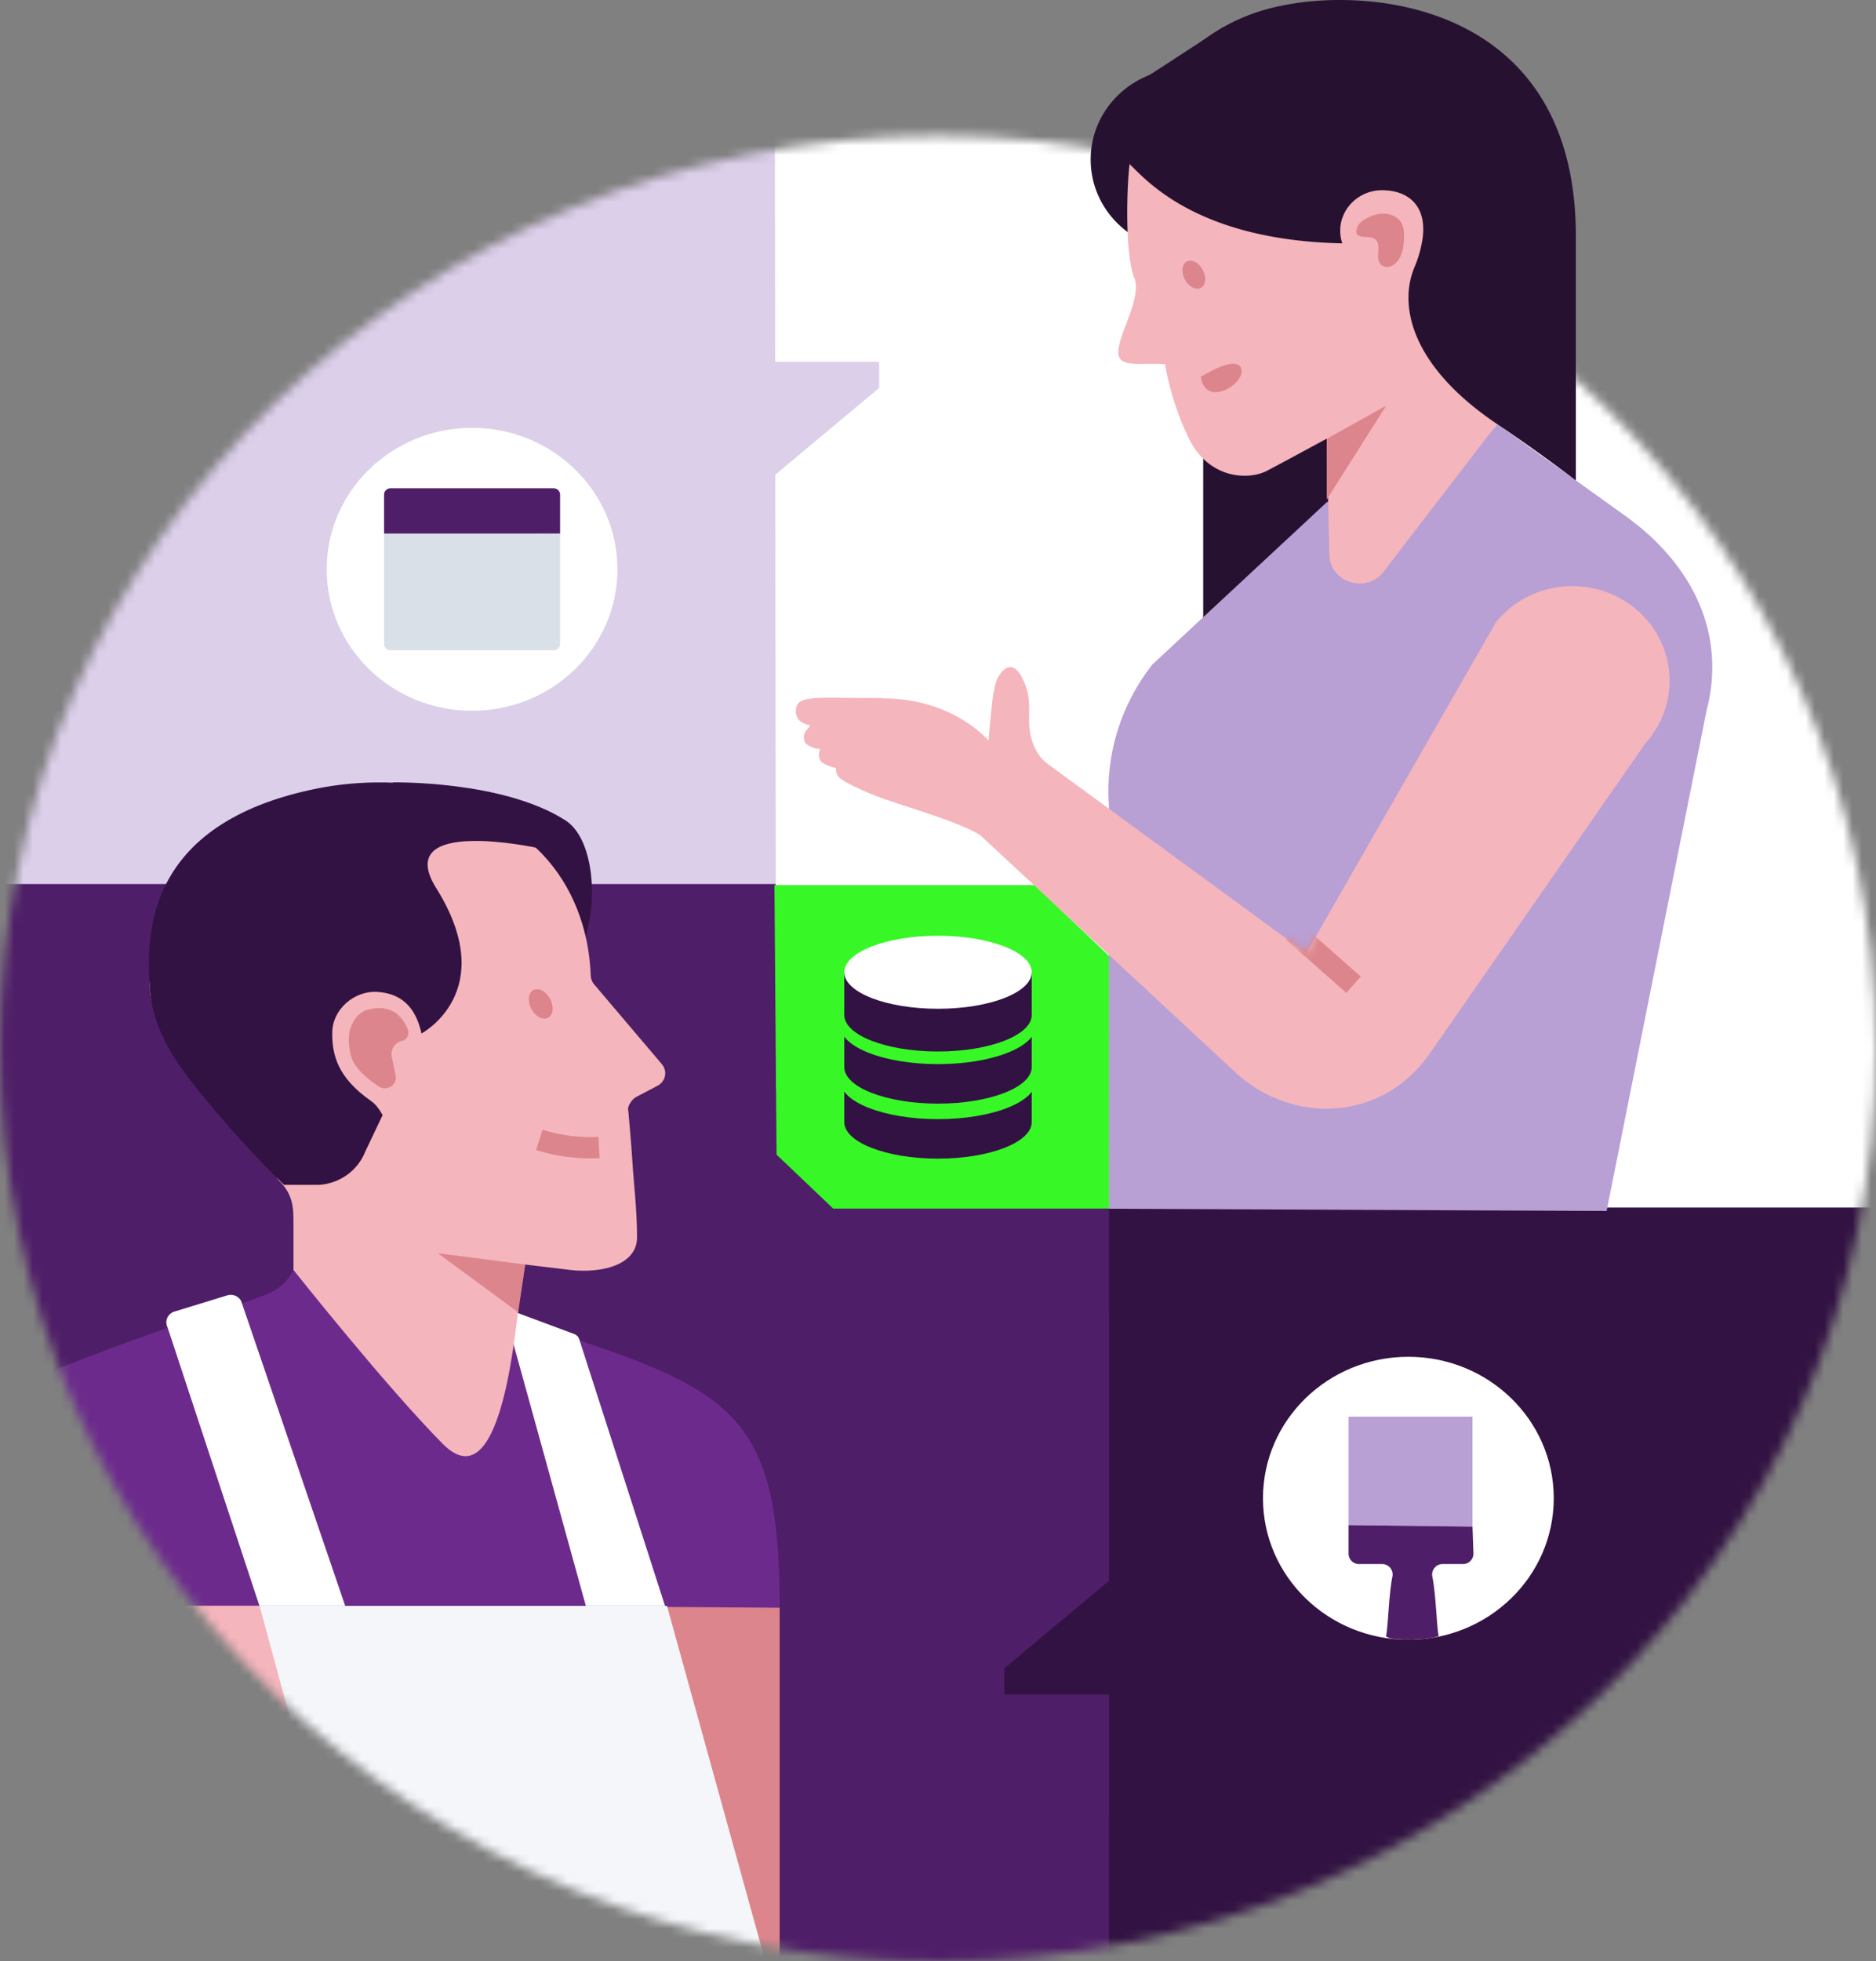 <svg xmlns="http://www.w3.org/2000/svg" width="200" height="209" fill="none" viewBox="0 0 200 209"><rect x="0" y="0" width="200" height="209" fill="#808080" stroke="none"/> <mask id="a" width="200" height="195" x="0" y="14" maskUnits="userSpaceOnUse" style="mask-type:luminance"> <path fill="#fff" d="M100 208.999c55.228 0 100-43.546 100-97.263 0-53.717-44.772-97.263-100-97.263S0 58.019 0 111.736c0 53.717 44.772 97.263 100 97.263Z"/> </mask> <g mask="url(#a)"> <path fill="#DCCFEA" d="M101.392-1.558H-12.963v119.829h114.355V-1.558Z"/> <path fill="#321242" d="M222.818 118.645H108.463v119.828h114.355V118.645Z"/> <path fill="#4F1E68" d="M118.227 94.204H-29.727v156.55h147.954V94.204Z"/> <path fill="#fff" d="M230.518 128.67H96.772c-7.845 0-14.045-6.19-14.045-13.821L82.563-27.88h147.955v156.55Z"/> <path fill="#DD858C" d="m63.6 168.466 2.44 43.735 17.08.389v-41.412c0-6.103-4.907-14.385-10.109-12.883-6.172 1.781-9.41 4.746-9.411 10.171Z"/> <path fill="#6C2B8C" d="M-4.277 209.686s-.008-40.69-.008-47.533c0-6.844 4.87-13.523 10.177-16.198 0 0 9.96-3.982 16.171-5.794 6.406-2.337 7.945-2.154 9.311-5.062l17.313 3.115c.115.302 10.334 3.71 13.493 4.763 16.734 5.578 20.94 9.214 20.94 28.341l-21.263-.142s15.772 27.234 15.772 28.14l3.887 13.078-85.793.195-.008-2.903h.008Z"/> <path fill="#fff" d="m25.712 138.642 11.087 32.469h-9.14l-9.79-29.656c-.356-.682.017-1.502.771-1.709l5.625-1.726a1.259 1.259 0 0 1 1.447.622Zm36.034 4.042 9.148 28.426h-8.438l-8.349-30.195c-.177-.656.48-1.234 1.127-.993l5.998 2.235c.24.095.434.285.505.527h.01Z"/> <path fill="#F4F6FA" d="M27.668 171.118h43.439l11.418 41.242H27.868l-.2-41.242Z"/> <path fill="#F5B5BD" d="m38.878 212.395-11.21-41.292H4.848l16.415 41.292"/> <path fill="#321242" d="M62.369 99.837c1.357-3.728.967-10.46-2.085-12.418-6.664-4.28-18.402-4.048-18.402-4.048l7.684 15.31 12.812 1.156h-.01Z"/> <path fill="#F5B5BD" d="M31.288 130.234c0-1.494-.027-2.987-1.598-4.481l-6.757-10.056c-2.99-2.813-6.631-6.118-6.942-10.157-.417-5.42 1.926-10.693 6.273-14.101 0 0 8.616-6.533 21.153-6.248 12.546.284 19.218 8.845 19.564 18.83 0 .25.151.613.31.811l7.267 8.561c.63.742.409 1.847-.46 2.304l-2.29 1.2c-.426.224-.985 1.027-.825 1.475 0 0 .328 3.565.434 5.36.134 2.33.497 5.117.497 8.112 0 2.994-3.841 3.857-7.142 3.478l-4.8-.579-.621 4.022c-.506 3.642-2.006 21.29-8.145 15.094-6.14-6.197-15.918-18.537-15.918-18.537v-5.088Z"/> <path stroke="#DD858C" stroke-miterlimit="10" stroke-width="2.269" d="M57.495 121.47c2.05.639 4.214.916 6.361.812"/> <path fill="#DD858C" d="M58.407 108.469c.567-.273.685-1.163.266-1.987-.42-.824-1.22-1.271-1.786-.999-.567.273-.685 1.163-.266 1.987.42.824 1.22 1.271 1.786.999Z"/> <path fill="#321242" d="M33.95 83.994c9.05-1.787 20.646.267 23.388 6.368 0 0-15.634-3.408-10.834 4.272 6.894 11.021-1.57 15.491-1.57 15.491l-5.998 12.591c-.78 1.993-2.68 3.374-4.871 3.538H30.27c-3.169-3.081-6.385-6.649-9.143-10.08-2.648-3.295-4.817-6.593-5.128-10.632-.417-5.419-.923-17.82 17.95-21.548Z"/> <path fill="#F5B5BD" d="M41.597 120.756s-.736-2.529-2.014-3.417c-3.62-2.52-4.197-4.963-4.161-7.353.035-2.425 2.342-4.444 4.8-4.289 4.57.276 5.013 4.66 5.128 8.5"/> <path fill="#DD858C" d="M42.867 110.901c-.772.19-1.26.941-1.1 1.7l.416 2.02a.997.997 0 0 1 0 .397c-.133.802-1.073 1.216-1.774.768-1.171-.76-2.644-1.951-2.99-3.271-.595-2.261 0-4.057 1.473-4.824 2.75-.88 3.966.578 4.551 1.907.24.544.01 1.174-.576 1.32v-.017Zm13.13 23.845-9.312-1.203 8.558 6.295.754-5.092Z"/> <path fill="#37F826" d="M118.236 101.86c-3.1-2.945-4.836-4.598-7.927-7.551H82.563l.227 28.728c2.355 2.246 3.682 3.501 6.037 5.747h29.409v-26.933.009Z"/> </g> <path fill="#261230" d="M145.628 44.519h-17.355v31.69h17.355v-31.69Zm-19.382-17.818c5.507 0 9.972-4.342 9.972-9.7 0-5.357-4.465-9.7-9.972-9.7-5.508 0-9.973 4.344-9.973 9.7 0 5.358 4.465 9.7 9.973 9.7Z"/> <path fill="#B89FD4" d="m171.273 129.04-53.036-.239-.018-42.963c-.382-5.385 1.254-10.717 4.618-15.014l18.645-17.34c-.091.204 13.764-2.36 18.137-8.302l13.518 9.69c7.463 5.297 10.909 12.813 8.8 20.841-.055.204-10.655 53.327-10.655 53.327h-.009Z"/> <path fill="#F5B5BD" d="M147.519 60.911c-1.836 2.396-5.746 1.159-5.8-1.83l-.282-12.335s-5.973 3.236-6.473 3.475c-2.218 1.035-6.209.592-8.2-3.466-1.991-4.059-2.554-7.94-2.554-7.94-2.773-.195-5.191.504-4.973-1.53.218-2.042 2.282-5.243 1.782-7.445-1.118-2.378-.909-9.894-.591-12.335 1.045-7.931 7.009-14.81 15.554-16.773 10.428-2.388 21.11 3.616 24.173 13.608a19.27 19.27 0 0 1 .518 9.31c-1.054 5.474-1.081 21.54-1.081 21.54l-12.091 15.73.018-.009Z"/> <path fill="#DD858C" d="M132.337 39.294c-.482-1.583-4.319.857-4.319.857.491 3.387 4.8.725 4.319-.857Zm-4.342-8.602c.54-.26.654-1.106.256-1.89-.399-.783-1.16-1.207-1.7-.947-.54.26-.654 1.106-.256 1.89.399.783 1.16 1.207 1.7.947Zm16.723-6.529c.173-.406.573-.69.973-.901.609-.319 1.291-.54 1.982-.496.691.045 1.382.38 1.718.973.255.442.291.964.291 1.468 0 .893-.118 1.83-.645 2.555-.21.274-.482.522-.819.628-.336.106-.736.053-.991-.186-.763-.725.273-2.228-.772-2.803-.6-.336-2.364.213-1.737-1.229v-.009Zm-3.272 22.592 6.337-3.528-6.337 10v-6.472Z"/> <path fill="#261230" d="M143.119 23.2c.59-1.707 2.263-2.892 4.109-2.927 2.872-.044 4.881 1.618 4.445 5.049a12.242 12.242 0 0 1-.863 3.12c-1.764 4.148-.319 10.62 8.79 16.739 4.891 3.29 8.4 6.021 8.4 6.021V25.136C168 .66 146.419-1.656 135.991.732c-8.545 1.954-14.509 8.842-15.554 16.773 1.645 1.521 7.009 8.1 22.663 8.427a4.233 4.233 0 0 1 .01-2.724l.009-.008Z"/> <path fill="#261230" d="m119.127 10.22 11.291-7.34 9.864 5.527-19.837 9.09-1.318-7.277Z"/> <path fill="#F5B5BD" d="m175.41 79.214-22.972 33.034c-1.655 2.379-4.009 4.289-6.809 5.208a15.2 15.2 0 0 1-.919.265c-4.636 1.203-9.572-.256-13.036-3.475l-27.173-25.253c-2.291-1.689 5.137-8.789 7.255-7.55l27.5 20.124 20.245-35.29c3.319-4.075 9.282-5.021 13.764-2.2 5.309 3.35 6.327 10.504 2.145 15.128v.01Z"/> <mask id="b" width="74" height="57" x="104" y="62" maskUnits="userSpaceOnUse" style="mask-type:luminance"> <path fill="#fff" d="m175.411 79.215-22.973 33.034c-1.655 2.379-4.009 4.289-6.809 5.208a15.2 15.2 0 0 1-.919.265c-4.636 1.203-9.572-.256-13.036-3.475l-27.173-25.253c-2.29-1.689 5.137-8.789 7.255-7.55l27.5 20.124 20.245-35.29c3.319-4.075 9.282-5.021 13.764-2.2 5.309 3.35 6.327 10.504 2.146 15.128v.009Z"/> </mask> <g mask="url(#b)"> <path stroke="#DD858C" stroke-miterlimit="10" stroke-width="2.325" d="m137.865 99.251 6.437 5.677"/> </g> <path fill="#F5B5BD" d="M94.091 74.414c7.564 0 11.291 4.5 11.291 4.5s.346-4.2.546-5.128c.127-.593.218-1.212.545-1.733 1.018-1.636 1.936-.982 2.545.256.764 1.548.719 2.582.691 4.236-.054 3.687 2.046 4.89 2.046 4.89l-7.255 7.55c-2.418-1.44-7.073-2.75-10.054-3.784-1.555-.54-3.746-1.477-4.728-2.149-.39-.265-.681-.742-.572-1.202-.537-.141-1.082-.292-1.519-.628-.436-.336-.336-.937-.209-1.459-.372.168-1.536-.353-1.645-.743-.318-1.149.555-1.344.573-1.742-.355-.017-1.082-.362-1.255-.672-.118-.22-.254-.45-.254-.707 0-1.945 1.681-1.512 9.245-1.512l.01.027Z"/> <path fill="#321242" d="m154.446 186.619-36.209 6.676v-12.742h-11.173v-2.776l11.173-9.328v-28.534h55.309l-19.1 46.704Z"/> <path fill="#DCCFEA" d="m46.345 32.502 36.21-6.676V38.56h11.172v2.776l-11.172 9.329v28.533h-55.31l19.1-46.695Z"/> <path fill="#fff" d="M150.146 174.728c8.56 0 15.5-6.75 15.5-15.076s-6.94-15.076-15.5-15.076c-8.561 0-15.5 6.75-15.5 15.076s6.939 15.076 15.5 15.076Z"/> <path fill="#B89FD4" d="M143.773 162.515v-11.557h13.209v11.716"/> <path fill="#4F1E68" d="M147.764 174.328c.218-.849.282-4.368.682-6.331a1.117 1.117 0 0 0-1.091-1.335h-2.473a1.106 1.106 0 0 1-1.109-1.115v-3.032l13.209.159.1 2.838a1.114 1.114 0 0 1-1.109 1.15h-2.182c-.7 0-1.227.645-1.091 1.335.4 1.963.464 5.491.682 6.331 0 0-.845.389-3.227.389-2.382 0-2.382-.389-2.382-.389h-.009Z"/> <path fill="#fff" d="M50.327 75.74c8.56 0 15.5-6.75 15.5-15.076s-6.94-15.076-15.5-15.076c-8.56 0-15.5 6.75-15.5 15.076s6.94 15.075 15.5 15.075Z"/> <path fill="#DAE0E8" d="M59.018 52.032H41.636a.681.681 0 0 0-.69.672V68.62c0 .371.309.672.69.672h17.382a.68.68 0 0 0 .691-.672V52.704a.682.682 0 0 0-.69-.672Z"/> <path fill="#4F1E68" d="M41.645 52.032h17.373c.382 0 .691.3.691.672v4.147H40.946v-4.147c0-.371.309-.672.69-.672h.01Z"/> <path fill="#321242" d="M109.991 119.571c0 2.149-4.473 3.891-9.991 3.891s-9.991-1.742-9.991-3.891v-4.553h19.982v4.553Z"/> <path fill="#37F826" d="M110.418 115.195c0 2.237-4.664 4.058-10.409 4.058-5.746 0-10.41-1.813-10.41-4.058v-4.74h20.828v4.74h-.009Z"/> <path fill="#321242" d="M109.991 113.71c0 2.149-4.473 3.891-9.991 3.891s-9.991-1.742-9.991-3.891v-4.554h19.982v4.554Z"/> <path fill="#37F826" d="M110.418 109.332c0 2.237-4.664 4.059-10.409 4.059-5.746 0-10.41-1.813-10.41-4.059v-4.739h20.828v4.739h-.009Z"/> <path fill="#321242" d="M109.991 108.156c0 2.149-4.473 3.891-9.991 3.891s-9.991-1.742-9.991-3.891v-4.553h19.982v4.553Z"/> <path fill="#fff" d="M100 107.493c5.518 0 9.991-1.742 9.991-3.891 0-2.148-4.473-3.89-9.991-3.89s-9.991 1.742-9.991 3.89c0 2.149 4.473 3.891 9.99 3.891Z"/> </svg> 